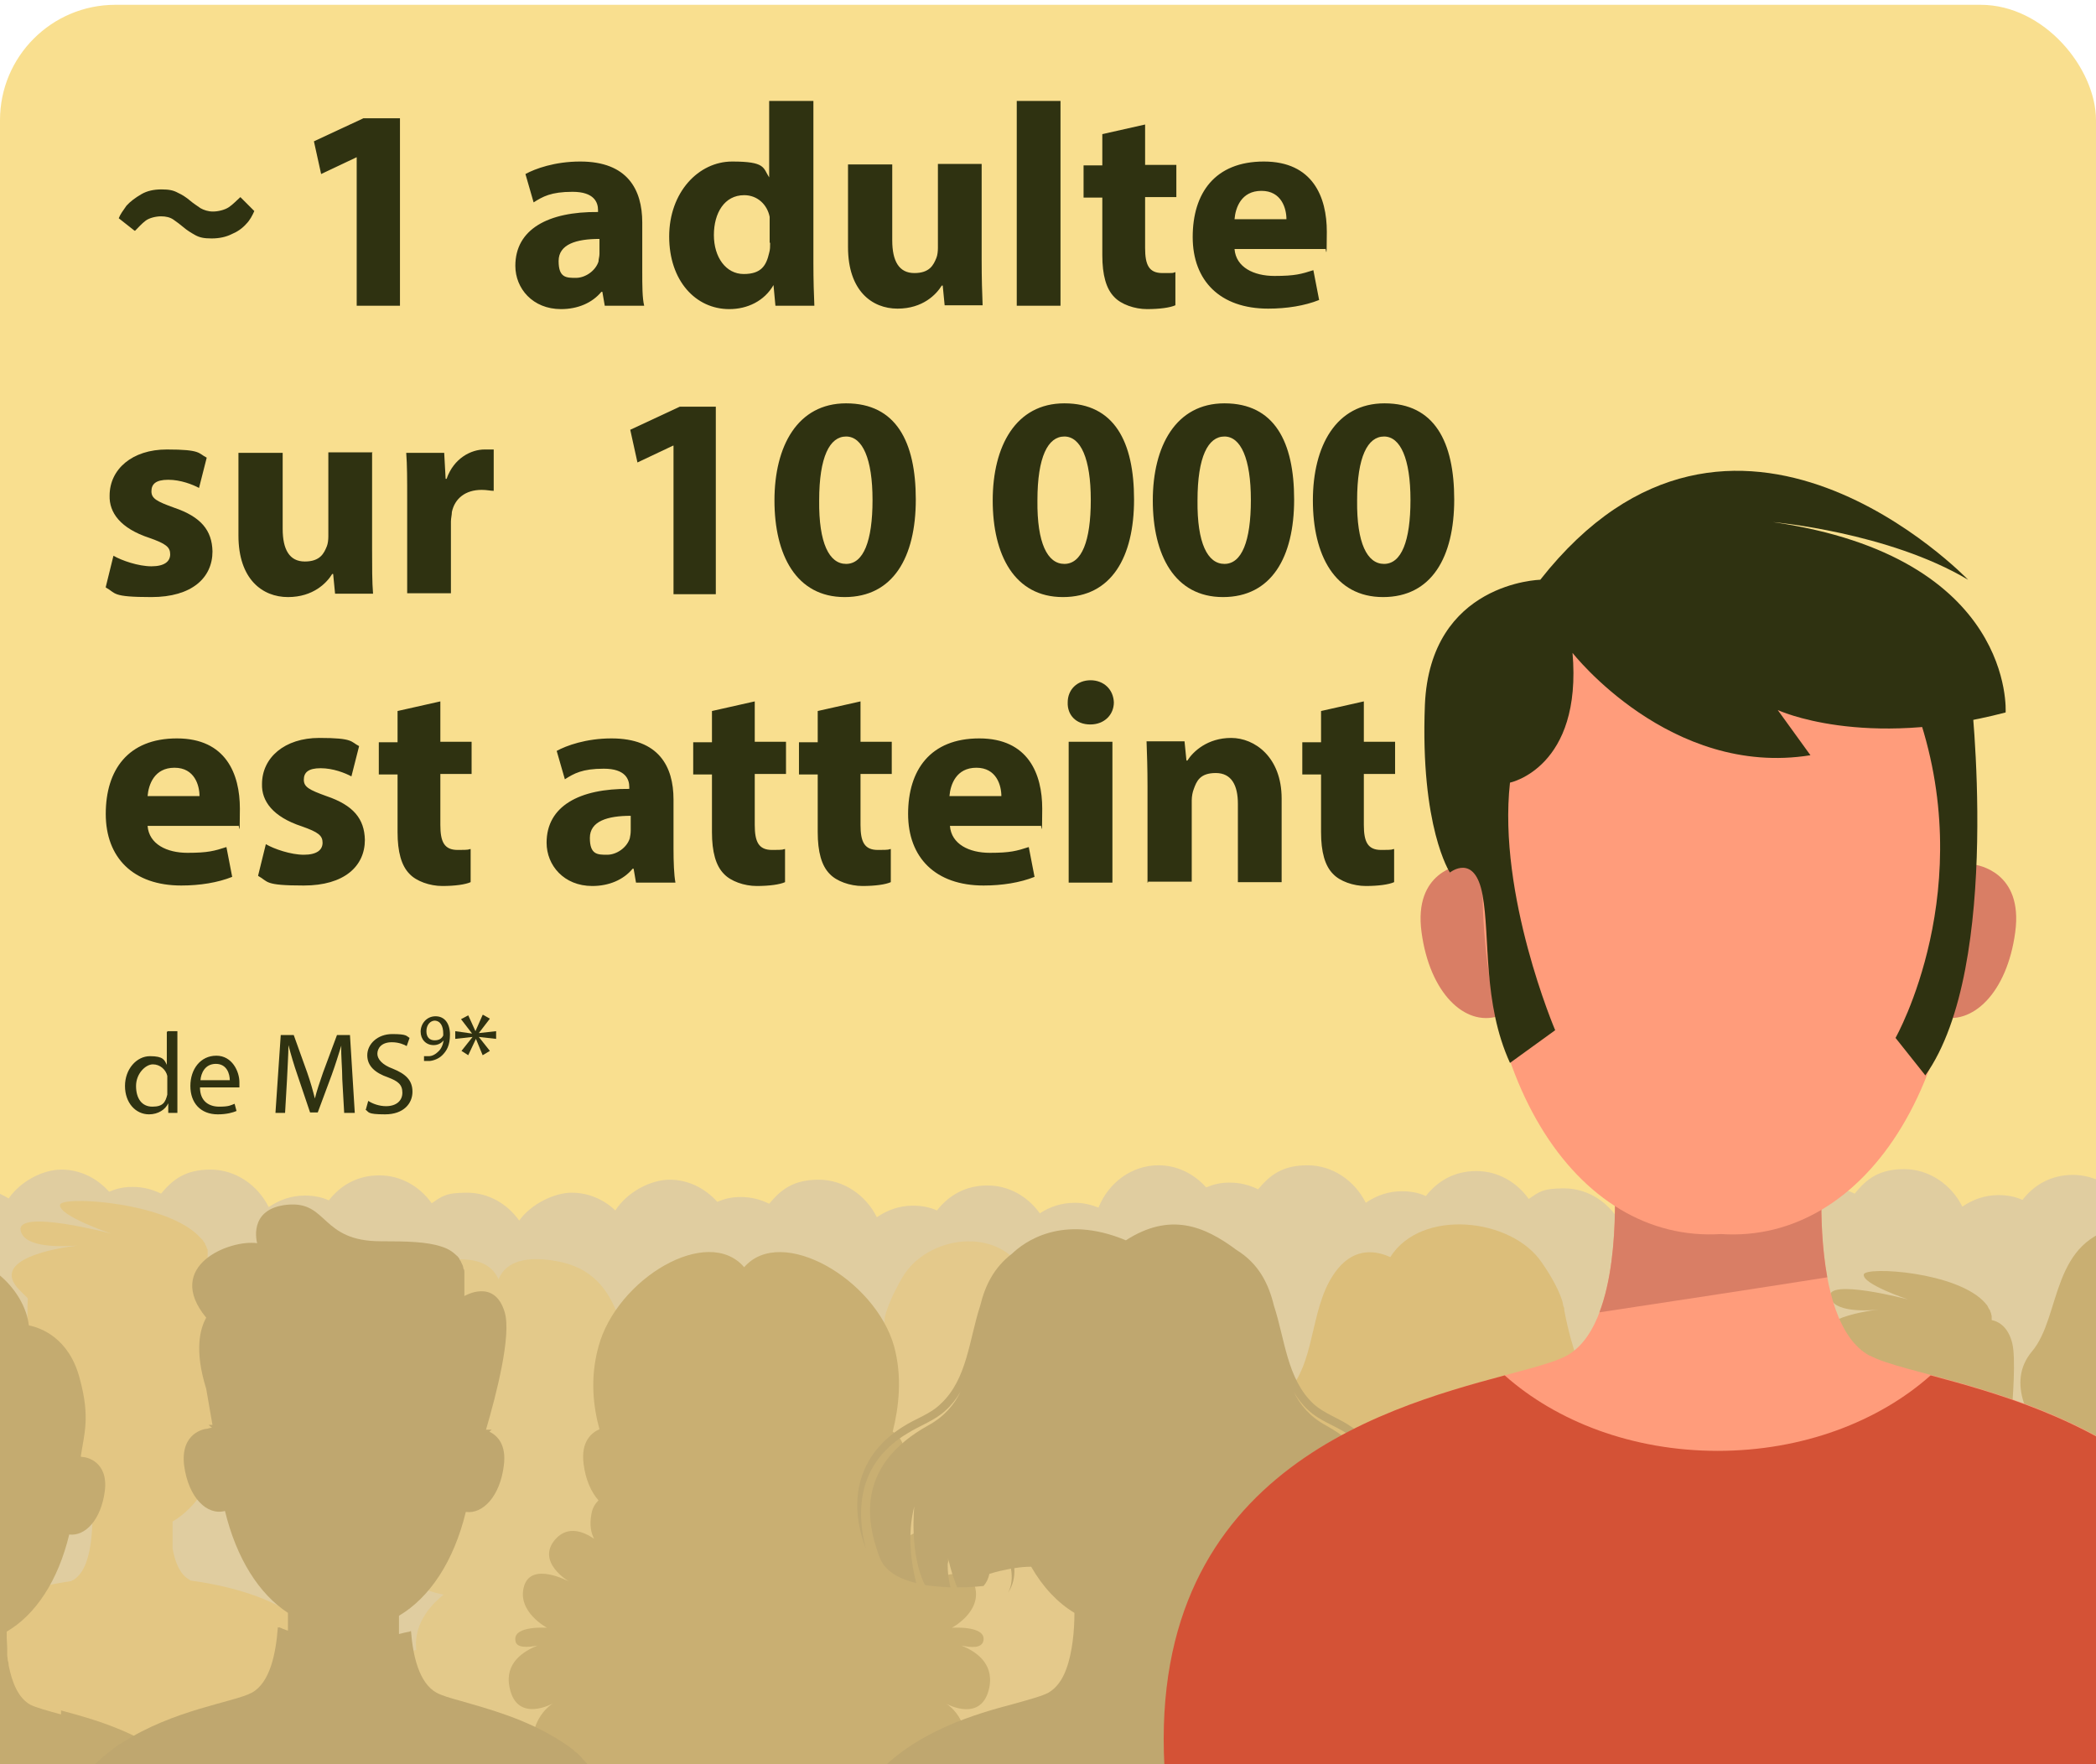 <?xml version="1.0" encoding="UTF-8"?>
<svg id="Layer_1" xmlns="http://www.w3.org/2000/svg" version="1.1" viewBox="0 0 436 367">
  <!-- Generator: Adobe Illustrator 29.0.1, SVG Export Plug-In . SVG Version: 2.1.0 Build 192)  -->
  <defs>
    <style>
      .st0 {
        fill: #2f3211;
      }

      .st1 {
        fill: #e0cda0;
      }

      .st2 {
        fill: #dcbe7a;
      }

      .st3 {
        fill: #bfa76f;
      }

      .st4 {
        fill: #f9df8f;
      }

      .st5 {
        fill: #e3c683;
      }

      .st6 {
        fill: #d97e65;
      }

      .st7 {
        fill: #ff9c7b;
      }

      .st8 {
        fill: #c9af72;
      }

      .st9 {
        fill: #c4ab70;
      }

      .st10 {
        fill: #e3c98a;
      }

      .st11 {
        fill: #d45236;
      }

      .st12 {
        fill: #e4c98b;
      }
    </style>
  </defs>
  <rect class="st4" y="1" width="436" height="366" rx="24" ry="24"/>
  <g>
    <path class="st1" d="M597.7,250.1c-4.5,0-8.4,2.3-10.9,5.8-2.5-3.5-6.4-5.8-10.9-5.8s-5.2.8-7.3,2.2c-2.5-3.5-6.4-5.8-10.9-5.8s-8,2-10.5,5.2c-1.5-.7-3.2-1-5-1-2.8,0-5.3.9-7.5,2.4-2.3-4.6-6.9-7.8-12.1-7.8s-7.8,2-10.3,5c-1.8-.9-3.8-1.4-5.9-1.4s-3.4.4-4.9,1c-2.5-2.8-6-4.6-9.9-4.6s-8.8,2.5-11.3,6.4c-2.4-2.3-5.6-3.7-9.1-3.7s-8.4,2.3-10.9,5.8c-2.5-3.5-6.4-5.8-10.9-5.8s-5.2.8-7.3,2.2c-2.5-3.5-6.4-5.8-10.9-5.8s-8,2-10.5,5.2c-1.5-.7-3.2-1-5-1-2.8,0-5.3.9-7.5,2.4-2.3-4.6-6.9-7.8-12.1-7.8s-7.8,2-10.3,5.1c-1.8-.9-3.8-1.4-5.9-1.4s-3.4.4-4.9,1c-2.5-2.8-6-4.6-9.9-4.6s-8.5,2.4-11,6c-2.1-1.3-4.5-2.1-7-2.1-4.5,0-8.4,2.3-10.9,5.8-2.5-3.5-6.4-5.8-10.9-5.8s-5.2.8-7.3,2.2c-2.5-3.5-6.4-5.8-10.9-5.8s-8,2-10.5,5.2c-1.5-.7-3.2-1-5-1-2.8,0-5.3.9-7.5,2.4-2.3-4.6-6.9-7.8-12.1-7.8s-7.8,2-10.3,5c-1.8-.9-3.8-1.4-5.9-1.4s-3.4.4-4.9,1c-2.5-2.8-6-4.6-9.9-4.6-5.6,0-10.4,3.6-12.5,8.8-1.5-.6-3.2-1-4.9-1-2.7,0-5.2.8-7.3,2.2-2.5-3.5-6.4-5.8-10.9-5.8s-8,2-10.5,5.2c-1.5-.7-3.2-1-5-1-2.8,0-5.3.9-7.5,2.4-2.3-4.6-6.9-7.8-12.1-7.8s-7.8,2-10.3,5c-1.8-.9-3.8-1.4-5.9-1.4s-3.4.4-4.9,1c-2.5-2.8-6-4.6-9.9-4.6s-8.8,2.5-11.3,6.4c-2.4-2.3-5.6-3.7-9.1-3.7s-8.4,2.3-10.9,5.8c-2.5-3.5-6.4-5.8-10.9-5.8s-5.2.8-7.3,2.2c-2.5-3.5-6.4-5.8-10.9-5.8s-8,2-10.5,5.2c-1.5-.7-3.2-1-5-1-2.8,0-5.3.9-7.5,2.4-2.3-4.6-6.9-7.8-12.1-7.8s-7.8,2-10.3,5c-1.8-.9-3.8-1.4-5.9-1.4s-3.4.4-4.9,1c-2.5-2.8-6-4.6-9.9-4.6s-8.5,2.4-11,6c-2.1-1.3-4.5-2.1-7-2.1-4.5,0-8.4,2.3-10.9,5.8-2.5-3.5-6.4-5.8-10.9-5.8s-5.2.8-7.3,2.2c-2.5-3.5-6.4-5.8-10.9-5.8s-8,2-10.5,5.2c-1.5-.7-3.2-1-5-1-2.8,0-5.3.9-7.5,2.4-2.3-4.6-6.9-7.8-12.1-7.8s-7.8,2-10.3,5c-1.8-.9-3.8-1.4-5.9-1.4s-3.4.4-4.9,1c-2.5-2.8-6-4.6-9.9-4.6-7.6,0-13.7,6.6-13.7,14.7v88.5h737.1v-80.7c0-8.1-6.1-14.7-13.7-14.7v-.2h-.7Z"/>
    <path class="st12" d="M172.1,343.8c1-1.6,2-3,3.2-4.1h0c.2-.2.3-.4.5-.5-7.4-13.4,1.8-19.3,3.2-26,1.5-7.7-6-9.1-.2-20.2,3-5.8,4.6-13.8,5.1-17.3,0-.3,0-.6.1-.9,0-.6.1-1,.1-1h0c.5-1.9,1.5-4.4,3.5-7.9,5.1-9,20.3-11,25.5-1.1,2.2-1.2,5.9-2.1,8.9,2.3,4.7,6.9,3.5,17.6,7.9,24.3,4.4,6.7,3.7,12.6-1.7,18.8-3.3,3.8,3.2,7.6,7.1,13.5h0c.3.5.6,1,.9,1.5h0c.1.3.3.5.4.7h0c.2.5.5,1,.7,1.6h0c0,.4.2.6.2.9h0c0,.4.1.6.2.9h0c0,.4.1.6.1.9v1.1h0v.9h0v1.2c0,.3,0,.6-.1.9h0c0,.4-.1.7-.2,1v.2c0,.3-.2.7-.3,1v.2c-.1.4-.3.7-.4,1.1-.3.7-.6,1.4-1,2h0c2.6,2.9,4.8,6.6,6,11.5v.3c.1.5.2,1,.3,1.5,0,.3,0,.5.1.8,0,.2,0,.5.1.7,0,.5.1.9.2,1.4v.6c0,.5,0,1.1.1,1.7v4.6c0,.7,0,1.4-.1,2.2h-74.6c-.8-9.6.9-16.3,3.9-21.3h.3Z"/>
    <path class="st4" d="M399.6,351.5c-1.2-1.6-2.5-3-3.9-4.3h0c-.2-.2-.4-.3-.6-.5,9.1-13.8-2.3-19.8-3.9-26.8-1.9-7.9,7.4-9.4.2-20.8-3.8-5.9-5.6-14.1-6.3-17.8,0-.3,0-.6-.2-.9-.1-.7-.2-1-.2-1h0c-.6-1.9-1.8-4.5-4.3-8.1-6.3-9.2-25.1-11.3-31.5-1.1-2.8-1.3-7.2-2.1-10.9,2.4-5.8,7.1-4.4,18.1-9.8,24.9-5.4,6.9-4.6,12.9,2.1,19.3,4.1,4-3.9,7.8-8.8,13.8h0c-.4.5-.8,1-1.1,1.5h0c-.2.3-.3.5-.5.8h0c-.3.5-.6,1.1-.8,1.6h0c-.1.4-.2.7-.3.9h0c0,.4-.2.7-.2.9h0c0,.3-.1.6-.2.9v1.1h0v1h0v1.3c0,.3.1.6.2,1h0c0,.4.2.7.3,1v.2c.1.3.2.7.4,1v.2c.1.4.3.7.5,1.1.4.7.8,1.4,1.2,2.1h.1c-3.2,3-5.9,6.8-7.4,11.8v.3c-.1.5-.3,1-.4,1.5,0,.3-.1.5-.2.8,0,.2-.1.5-.1.7,0,.5-.1,1-.2,1.5v.6c0,.6-.1,1.1-.1,1.7v4.7c0,.7.1,1.5.2,2.2h92c1-9.8-1.1-16.8-4.8-21.8h0l-.5.3Z"/>
    <path class="st2" d="M339.9,342.9c-1.2-1.6-2.5-3-3.9-4.3h0l-.6-.6c9.1-13.8-2.3-19.8-3.9-26.8-1.9-7.9,7.4-9.4.2-20.8-3.8-5.9-5.6-14.1-6.3-17.8,0-.3,0-.6-.2-.9-.1-.7-.2-1-.2-1h0c-.6-1.9-1.8-4.5-4.3-8.1-6.3-9.3-25.1-11.3-31.5-1.1-2.8-1.3-7.2-2.1-10.9,2.4-5.8,7.1-4.4,18.1-9.8,24.9-5.4,6.9-4.6,12.9,2.1,19.3,4.1,4-3.9,7.8-8.8,13.8h0c-.4.5-.8,1-1.1,1.5h0c-.2.3-.3.5-.5.8h0c-.3.5-.6,1.1-.8,1.6h0c-.1.4-.2.7-.3.9h0c0,.4-.2.7-.2.9h0c0,.3-.1.6-.2.9v1.1h0v1h0v1.3c0,.3.1.6.2,1h0c0,.4.2.7.3,1v.2c.1.3.2.7.4,1v.2c.1.4.3.7.5,1.1.4.7.8,1.4,1.2,2.1h.1c-3.2,3-5.9,6.8-7.4,11.8v.3c-.1.5-.3,1-.4,1.5,0,.3-.1.5-.2.8,0,.2-.1.5-.1.7,0,.5-.1,1-.2,1.5v.6c0,.6-.1,1.1-.1,1.7v4.7c0,.7.1,1.5-1.5,39h45l3.4-36.8h45.4c1-9.8-1.1-16.8-4.8-21.8h0l-.6.4Z"/>
    <path class="st8" d="M492.5,344.2c-5-3.7-12.9-6.6-22.6-8.2,0-3.1-1.6-6.9-5.4-11.5,8.8-1.8,15.5-9.3,14.5-15.3-.1-.9-.1-1.8,0-2.7.3-2.4,1.4-4.7,2.3-6.3,3.4-4.1,8.7-12.5,3.2-19.1-6.2-7.4-3.7-23.4-19-26-7.5-1.3-10.7.9-11.9,3.8-1.3-2.9-4.4-5-11.9-3.8-15.3,2.5-12.8,18.6-19,26-5.6,6.6-.2,15,3.2,19.1h0c0,.1,0,.2.1.3,0,.1.2.3.3.4,0,0,0,.2.1.2,0,.2.2.3.3.5,0,0,0,.2.1.3,0,.2.2.4.2.5,0,0,0,.2.1.3,0,.2.1.4.2.6,0,0,0,.2.1.3,0,.2.1.4.2.6v.3c0,.2.1.4.2.6v.3c0,.2,0,.4.1.7v2c0,.3,0,.6-.1,1-1,6.2,6,13.8,14.9,15.4-1.9,1.5-6.4,5.6-5.7,11.5-7.6,1.3-14.2,3.4-19,6-10.2,5.2-20.1,14.8-18.1,34.2h106.9c1.8-17.1-5.6-26.6-14.4-32.1h0Z"/>
    <path class="st10" d="M142.6,351.4c-5-3.7-12.9-6.6-22.6-8.2,0-3.1-1.6-6.9-5.4-11.5,8.8-1.8,15.5-9.3,14.5-15.3-.1-.9-.1-1.8,0-2.7.3-2.4,1.4-4.7,2.3-6.3,3.4-4.1,8.7-12.5,3.2-19.1-6.2-7.4-3.7-23.4-19-26-7.5-1.3-10.7.9-11.9,3.8-1.3-2.9-4.4-5-11.9-3.8-15.3,2.5-12.8,18.6-19,26-5.6,6.6-.2,15,3.2,19.1h0c0,.1,0,.2,0,.3,0,.1.2.3.3.4,0,0,0,.2,0,.2,0,.2.2.3.3.5,0,0,0,.2,0,.3,0,.2.2.4.2.5,0,0,0,.2,0,.3,0,.2,0,.4.2.6,0,0,0,.2,0,.3,0,.2,0,.4.2.6v.3c0,.2,0,.4.2.6v.3c0,.2,0,.4,0,.7v2c0,.3,0,.6,0,1-1,6.2,6,13.8,14.9,15.4-1.9,1.5-6.4,5.6-5.7,11.5-7.6,1.3-14.2,3.4-19,6-10.2,5.2-20.1,14.8-18.1,34.2h106.9c1.8-17.1-5.6-26.6-14.4-32.1h.1Z"/>
    <path class="st5" d="M72.8,359.6v-2h0c0-.7,0-1.4-.2-2h0c0-.7-.2-1.3-.3-1.8h0c0-.7-.2-1.2-.3-1.8h0c0-.6-.3-1.1-.4-1.6h0c0-.6-.3-1.1-.5-1.5v-.2h0c-.2-.5-.4-.9-.5-1.3v-.2h0c-.2-.4-.4-.8-.6-1.2,0,0,0-.1,0-.2h0c-.2-.4-.4-.7-.6-1.1,0,0,0-.1,0-.2h0c-.2-.3-.4-.7-.7-1,0,0,0-.1,0-.2h0c-.2-.3-.4-.6-.7-.9,0,0,0-.2-.2-.3h0c-.8-1-1.6-1.9-2.5-2.7h0c-.8-.8-1.7-1.4-2.5-2.1-4.5-4-12.8-7.1-23-8.5-.2,0-.3-.1-.4-.2-2-1.1-3-3.7-3.5-6.5,0-.3,0-.6,0-.9h0c0-.3,0-.6,0-.8h0v-.9h0c0-.7,0-1.3,0-1.9v-.8h0v-.3c4.8-2.8,8.5-8.4,10.3-16,2.6.4,5.3-2.4,5.9-7.1.7-5-3.2-5.6-3.5-5.7,0,0-.5-.1-1-.2.7-7.2,1.3-16.5.5-20-1.1-4.4-3.7-5.5-4.9-5.7v-.9c0-.2,0-.4,0-.6h0c0-.3,0-.5-.2-.7h0c0-.3-.2-.5-.3-.7h0c0-.3-.3-.5-.4-.7h0c0-.2-.3-.4-.5-.6-6.6-7.6-29-8.9-29.3-7-.4,2.3,10.6,6,10.6,6,0,0-19.8-5.2-18.8-.6.8,3.7,8.8,3.3,11.8,3.1-4.2.5-18.5,2.8-12,9.3s1.1,1,1.7,1.4c-.3,4.4.2,11.9.8,17.9-.4,0-4.2.6-3.5,5.7.7,5,3.6,7.8,6.3,7,1.7,7.4,5.3,12.8,9.8,15.8,0,2.7-.3,6.2-1.3,8.9-.6,1.6-1.5,2.9-2.7,3.6-.1,0-.3.1-.4.2-10.2,1.5-18.5,4.6-23,8.5-.2.1-.4.3-.6.5-.1,0-.2.2-.4.3-.4.3-.7.6-1.1.9-.4.3-.7.7-1,1,0,0-.2.2-.3.3-.3.3-.5.5-.7.8-.1.1-.2.3-.3.4-.2.2-.4.5-.6.7s-.2.3-.4.5-.4.5-.5.7-.2.3-.4.5c-.2.3-.3.5-.5.7-.1.2-.2.4-.3.6,0,.3-.3.5-.4.8-.1.2-.2.4-.3.6-.1.3-.3.5-.4.8-.1.2-.2.4-.3.7-.1.3-.2.6-.3.8,0,.2-.2.5-.3.7-.1.3-.2.6-.3.9,0,.2-.1.5-.2.7,0,.3-.2.6-.3,1,0,.3-.1.5-.2.8,0,.3-.1.7-.2,1,0,.3-.1.5-.1.8s-.1.7-.1,1.1,0,.6-.1.8v6.2c0,.7.1,1.5.2,2.3h93.6c0-1,.2-2,.2-3v-2.2h-.2c0-.1-1.5-.5-1.5-.5Z"/>
    <path class="st8" d="M440.4,358.7v-1.7h0c0-.6,0-1.1-.1-1.7h0c0-.6-.1-1.1-.2-1.6h0c0-.6-.2-1.1-.3-1.5h0c-.1-.6-.2-1-.4-1.4h0c-.1-.5-.3-.9-.4-1.3h0c-.1-.5-.3-.9-.5-1.2h0c-.2-.5-.3-.8-.5-1.2v-.2h0c-.2-.4-.4-.7-.5-1,0,0,0-.1-.1-.2h0c-.2-.3-.4-.6-.6-.8,0,0,0-.1-.1-.2h0c-.2-.3-.4-.5-.6-.8l-.2-.2h0c-.7-.8-1.4-1.6-2.2-2.3-.7-.7-1.4-1.3-2.2-1.8-3.9-3.4-11.1-6.1-19.8-7.4-.1,0-.3-.1-.4-.1-1.7-.9-2.6-3.2-3.1-5.6,0-.3,0-.5-.1-.8h0v-.7h0v-.8h0v-2.3h0v-.2c4.1-2.4,7.3-7.2,8.9-13.8,2.2.3,4.5-2,5.1-6.2.6-4.3-2.7-4.8-3-4.9,0,0-.4-.1-.9-.1.6-6.2,1.1-14.2.4-17.2-.9-3.8-3.2-4.7-4.3-4.9v-.6h0c0-.3,0-.4-.1-.6h0c0-.2-.1-.4-.2-.6h0c0-.3-.2-.4-.3-.6h0c-.1-.2-.2-.4-.3-.6h0c-.1-.2-.3-.3-.4-.5-5.7-6.6-25-7.7-25.3-6-.4,2,9.2,5.2,9.2,5.2,0,0-17.1-4.5-16.2-.5.7,3.2,7.6,2.9,10.2,2.6-3.6.4-15.9,2.4-10.4,8,.4.4,1,.8,1.5,1.2-.3,3.8.2,10.3.7,15.4-.3,0-3.6.5-3,4.9.6,4.3,3.1,6.7,5.4,6.1,1.5,6.3,4.5,11.1,8.4,13.6,0,2.4-.2,5.3-1.1,7.7-.5,1.4-1.3,2.5-2.4,3.1,0,0-.2.1-.4.1-8.8,1.3-15.9,3.9-19.8,7.4-.2.1-.4.3-.6.4-.1,0-.2.1-.3.2-.3.3-.6.5-.9.8s-.6.6-.9.8-.1.2-.2.2c-.2.2-.4.4-.6.7s-.2.2-.3.3c-.2.2-.4.4-.5.6-.1.1-.2.3-.3.4-.1.2-.3.4-.5.6s-.2.3-.3.4c-.1.2-.3.4-.4.6s-.2.3-.3.5c-.1.2-.3.4-.4.7,0,.2-.2.4-.3.5-.1.2-.2.5-.3.7,0,.2-.2.4-.3.6-.1.2-.2.5-.3.7,0,.2-.1.4-.2.6,0,.3-.2.5-.3.8,0,.2-.1.4-.2.6,0,.3-.1.5-.2.8,0,.2-.1.4-.2.7,0,.3-.1.6-.2.9,0,.2,0,.5-.1.7,0,.3,0,.6-.1.9v6.1c0,.7,0,1.3.2,2h80.6c0-.9.1-1.8.2-2.6v-1.9h-.3c0-.1-.9-.5-.9-.5Z"/>
    <path class="st8" d="M218.3,394.1v-.3c0-.7,0-1.4-.1-2.1v-.6c0-.5,0-1-.1-1.5v-.6c0-.5-.1-1.1-.2-1.6v-.4c-.1-.6-.2-1.3-.4-1.9,0-.1,0-.3-.1-.5-.1-.5-.2-.9-.3-1.4,0-.2-.1-.4-.1-.6-.1-.4-.3-.9-.4-1.3,0-.1,0-.3-.1-.4-.2-.6-.4-1.1-.6-1.6,0-.1,0-.2-.1-.3-.2-.4-.4-.8-.6-1.3,0-.2-.1-.3-.2-.5-.2-.4-.4-.7-.6-1.1,0-.1-.1-.3-.2-.4-.3-.5-.5-1-.8-1.4,0,0,0-.1-.1-.2-.3-.4-.5-.8-.7-1.2,0-.1-.2-.3-.3-.4-.2-.3-.4-.6-.7-.9,0-.1-.2-.3-.3-.4-.3-.4-.6-.8-1-1.2-2.7-3.2-5.9-5.8-9.2-7.9-.6-5.6-4.2-7.7-4.4-7.8.4.3,7.6,4.1,9.1-3.3,1-5.2-3.1-7.6-5.8-8.7,1.9.4,4.4.7,4.6-1.2.3-3-6.6-2.5-6.6-2.5,0,0,6.3-3.3,4.8-8.6-1.5-5.3-9.4-1-9.4-1,0,0,7.1-4.1,2.8-8.9-2.6-2.9-5.8-1.6-8,0,.6-1.1,1-2.7.6-5-.4-2.2-1.6-3.4-3-4,1.1-1.6,2-3.8,2.3-6.6.5-3.9-.9-5.8-2.4-6.7,1.3-5.2,2-11.4.3-17.7-3.9-14-23.5-25.4-31.2-16.5-7.6-8.9-26.5,2.4-30.3,16.5-1.8,6.5-1.1,12.5.2,17.2-1.6.7-3.9,2.5-3.3,7.2.4,3.3,1.6,5.9,3.1,7.6-.7.7-1.3,1.6-1.5,3-.4,2.3,0,3.9.6,5-2.2-1.5-5.4-2.8-8,0-4.3,4.8,2.8,8.9,2.8,8.9,0,0-7.9-4.3-9.4,1s4.8,8.6,4.8,8.6c0,0-6.9-.5-6.6,2.5,0,1.8,2.6,1.6,4.6,1.2-2.7,1.1-6.9,3.5-5.8,8.7,1.5,7.6,9.1,3.3,9.1,3.3,0,0-3,1.6-4.1,6-11.9,6.3-22.8,17.9-20.3,41.1h127.7c0-.8.1-1.6.2-2.4v-5h-.3Z"/>
    <path class="st9" d="M12.6,356.6h0c-2.9-.8-5.1-1.4-6.3-2-2.5-1.4-3.8-4.6-4.5-8.2,0-.4-.1-.8-.2-1.1h0c0-.4-.1-.7-.1-1.1v-1.2h0c0-.9-.1-1.6-.1-2.3v-1h0v-.3c6-3.5,10.7-10.6,13-20.2,3.3.4,6.6-3,7.4-9,.8-6.3-4-7.1-4.4-7.1,0,0-.3,0-.6-.1.7-4.8,2-8.1-.2-16.2-2.2-8.5-8.1-10.6-10.6-11.1-.7-6.3-7.1-14.2-17.3-14.9-1.5-.2-3.1-.3-4.8,0-1.1.2-2.3.6-3.3,1.2-1.1.6-2,1.5-2.8,2.4-1.6,1.9-2.8,4-4.3,5.9-1.4,1.9-3.2,3.6-5.4,4.6-.6.3-1.1.5-1.7.7s-1.2.4-1.8.7c-.4.2-.8.4-1.1.6h0c-.2.1-.4.3-.6.4,0,0-.2.1-.3.2s-.3.2-.4.3c-.3.2-.5.4-.7.6l-.3.3h0v.2h0v.2c0,0-.4.4-.4.4l-.3.4c-.2.3-.4.6-.5.9s-.3.6-.4.9c-.4,1.2-.7,2.4-.9,3.6s-.3,2.4-.3,3.6v1.8c0,.6.2,1.1.2,1.6,0,2.1,0,4.1-.8,5.7s-2.1,2.8-3.2,3.8c-1.1,1.1-2,2.1-2.5,3.1-.3.5-.5.9-.7,1.3s-.3.7-.4,1c-.2.6-.3.9-.3.9,0,0,0-.3.4-.8.2-.6.6-1.3,1.2-2.2.6-.9,1.5-1.9,2.7-2.9,1.1-1,2.6-2.1,3.6-3.9.3-.4.4-.9.6-1.4,0-.5.3-1,.4-1.5,0-.5,0-1.1.2-1.6v-1.7c0-.6,0-1.1,0-1.7v-.4h0v-1.1c0-1.1.2-2.2.4-3.4.2-1.1.5-2.3.9-3.3,0-.3.2-.5.4-.8,0-.3.3-.5.4-.7l.2-.3.3-.4v-.2h.2l.3-.4c.3-.2.6-.5.9-.7h0c.3-.2.7-.4,1-.6,0,0,.2-.1.3-.2-.4.2-.7.5-1,.7-.2.1-.3.3-.5.4,0,0,0,.1-.2.1-.2.2-.4.4-.6.6-2.8,3.1-2.5,10.7-2.5,10.9,2.1,12-5.2,9.7-7.6,18.4-2.4,8.7,9.3,14.3,6.6,17.3-5.2,5.8-7.9-1.8-7.9-1.8-1,4.5,3.7,11,9.4,10.2,4.3-.6,8.8-3.3,9.6-8.7.5,1.2,1,2.3,1.6,3.3h0c0,.6-.1,1.1-.3,1.5-.1.5-.3.9-.5,1.4-.4.9-1,1.7-1.7,2.4-.7.7-1.5,1.3-2.4,1.9-.9.5-1.8,1-2.8,1.3,1-.2,2-.5,3-.9s1.9-1,2.7-1.7c.8-.7,1.5-1.5,2.1-2.4.3-.5.6-1,.7-1.5,0-.1,0-.3.1-.4,2.1,3.3,4.6,5.9,7.4,7.7,0,3.4-.3,7.8-1.6,11.2-.8,2-1.9,3.7-3.5,4.5-1.3.7-3.6,1.3-6.7,2.1-7.4,2-18.7,5.2-26.6,13.5h0c-.8.8-1.5,1.8-2.3,2.7,0,0,0,.1,0,.1h0c-.7,1-1.3,2-1.9,3,0,0,0,.1,0,.2h0c-.9,1.7-1.7,3.5-2.4,5.6h0c-.2.8-.4,1.5-.6,2.3h0v.3c-.3,1.4-.6,2.8-.8,4.3h0v.4c-.2,1.5-.3,3.1-.3,4.8v.2h0v.2c0,1.4,0,2.8.2,4.3,0,.5,0,1,0,1.5H48.2c0-.9,0-1.7.2-2.6h0v-.2h0c1.7-30.9-23-37.8-35.7-41.2h0v.8Z"/>
    <path class="st3" d="M259,354.3h0c-3.1-.8-5.5-1.5-6.8-2.2-2.7-1.4-4.1-5-4.8-8.8,0-.4-.1-.8-.2-1.2h0c0-.4-.1-.8-.1-1.1v-.2c0-.3,0-.7-.1-1v-.2c0-.8-.1-1.6-.1-2.4v-1.1h0v-.6c3.3-2.1,6.2-5.1,8.5-9,.8.1,1.7.3,2.5.5,0,1.6.4,3.1,1.3,4.3-.7-1.3-.8-2.7-.7-4.2,1.6.4,3.2,1,4.7,1.8.2,0,.3.1.5.2.1.3.3.5.5.8,0,0,4.5.5,9.4.1.9-2.4,1.9-5.7,2.4-10.2,0,0,.8,4.9-.7,10.1,1.3-.2,2.5-.4,3.8-.8.5-1.4.9-2.8,1.1-4.2,0,0,.1,1.7-.1,3.9,2.7-.9,4.9-2.4,5.8-4.8,3.1-8.1,4.5-19.4-10.1-27.5-3.3-1.8-5.3-4.2-6.7-7,.8,1.4,1.8,2.7,3,3.8,2.3,2.2,5.5,3.2,8.1,4.9,9,5.4,11.1,14.1,8.6,23.9,3.8-10,1.5-19.5-7.7-25.3-2.5-1.8-5.6-2.7-7.9-4.8-5.5-5.2-5.9-13.4-8.2-20.4-1.1-4.5-3.1-8.7-7.8-11.6-6.7-5-13.8-7.9-23-2-13.4-5.6-21.3.5-23.7,2.8-3.8,2.9-5.6,6.7-6.6,10.8-2.3,7-2.7,15.3-8.2,20.4-2.2,2.2-5.3,3.1-7.9,4.8-9.3,5.8-11.5,15.3-7.7,25.3-2.5-9.8-.4-18.5,8.6-23.9,2.7-1.7,5.8-2.7,8.1-4.9,1.2-1.1,2.2-2.4,3-3.8-1.3,2.7-3.4,5.2-6.7,7-14.6,8.1-13.2,19.4-10.1,27.5,1.1,2.9,4.2,4.5,7.6,5.3-1.1-4.2-1.9-10.2-.4-16,0,0-1.1,9.8,2.2,16.4,1.8.3,3.6.4,5.3.5-.4-1.7-.7-3.8-.5-6.2,0,0,.6,3,1.9,6.2,3.1,0,5.5-.3,5.5-.3.6-.7,1-1.5,1.2-2.5,1.5-.5,3-.8,4.5-1.1.3,1.8.2,3.5-.6,5,1-1.5,1.4-3.2,1.3-5.1,1.2-.2,2.4-.3,3.5-.3,2.4,4.2,5.5,7.5,9,9.6,0,3.6-.4,8.2-1.7,11.7-.8,2.2-2,3.9-3.7,4.9-1.3.7-3.9,1.4-7.1,2.3-8,2.1-20.1,5.6-28.5,14.5h0c-.8,1-1.7,2-2.4,3,0,0,0,.1-.1.2h0c-.7,1.1-1.4,2.2-2.1,3.3,0,0-.1.2-.1.3h0c-1,1.8-1.9,3.8-2.6,6h0c-.3.8-.5,1.6-.7,2.5v.4c-.4,1.5-.6,3-.8,4.6h0v.5c-.2,1.6-.3,3.4-.3,5.2v.3h0v.2c0,1.5,0,3,.2,4.6,0,.5,0,1,.1,1.6h123.8c.1-1,.2-1.9.2-2.8h0v-.3h0c1.8-33.1-24.7-40.5-38.3-44.2h-.4Z"/>
    <path class="st3" d="M132.3,394.5v-6c0-.3,0-.6-.1-.8,0-.3,0-.5-.1-.8,0-.3,0-.6-.1-.8,0-.3,0-.5-.1-.7,0-.3-.1-.6-.2-.8,0-.2-.1-.5-.1-.7,0-.3-.1-.5-.2-.8,0-.2-.1-.4-.2-.6,0-.3-.1-.5-.2-.8,0-.2-.1-.4-.2-.6,0-.3-.2-.5-.3-.8,0-.2-.1-.4-.2-.6,0-.3-.2-.5-.3-.8,0-.2-.1-.4-.2-.5-.1-.3-.2-.5-.3-.8,0-.2-.1-.3-.2-.5-.1-.3-.2-.5-.4-.8,0-.1-.1-.3-.2-.4-.1-.3-.3-.5-.4-.8,0-.1-.1-.3-.2-.4-.1-.3-.3-.5-.4-.7,0-.1,0-.3-.2-.4,0-.3-.3-.5-.5-.7,0-.1,0-.2-.2-.3-.2-.3-.3-.5-.5-.7,0-.1,0-.2-.2-.3-.2-.3-.4-.5-.5-.7,0,0,0-.2-.2-.3-.2-.2-.4-.5-.6-.7,0,0,0-.2-.2-.3-.2-.2-.4-.5-.6-.7l-.2-.2c-.2-.2-.4-.5-.6-.7l-.2-.2c-.2-.2-.4-.5-.7-.7h0c-.2-.3-.5-.6-.7-.8h0c-.3-.3-.5-.5-.7-.8h0c-.3-.3-.5-.5-.8-.8h0c-.3-.2-.6-.4-.8-.7h0c-.3-.2-.6-.4-.8-.6h0c-.3-.2-.6-.4-.9-.6h0c-.3-.2-.6-.4-.9-.6-7.3-4.7-15.4-6.8-20.9-8.4h0c-2.2-.6-3.9-1.1-5-1.7-3.6-2-4.9-7.6-5.3-12.8,0,0-.2,0-.3.1h0c-.6.1-1.4.3-2.2.5h0c0-.9,0-1.7,0-2.4v-1.1h0v-.3c6.4-3.8,11.4-11.3,13.9-21.6,3.5.5,7.1-3.2,7.9-9.6.6-4.5-1.4-6.3-3-7.1l.5-.4h-1.2c2.2-7.5,5.3-19.6,3.9-24.4-2.1-7.2-8.4-3.4-8.4-3.4,0-.4,0-.7,0-1v-4c0-.2,0-.5-.2-.7h0c0-.5-.3-1-.5-1.4h0c0-.2-.2-.3-.3-.5h0c0-.2-.2-.4-.3-.5h0c0-.1-.3-.3-.4-.4h0c-.8-.8-1.8-1.4-3.1-1.8-3-1-7.2-1.1-12.6-1.1-12.6,0-10.9-8.4-19.4-7.6-8.4.8-6.3,8-6.3,8-5.7-.8-19.5,4.7-10.6,15.5-1.3,2.3-2.5,6.8,0,14.8l1.3,7.5h-.8l.7.6c-.5,0-.9.2-1,.2-.5,0-5.6.8-4.8,7.6.9,6.8,4.8,10.5,8.5,9.5,2.4,9.9,7.1,17.3,13.1,21.2,0,1.1,0,2.4,0,3.7-.7-.2-1.3-.5-1.8-.7h0c0,.1-.2,0-.3,0-.4,5.4-1.6,11.5-5.4,13.6-3.7,2-16.4,3.5-27.1,10.5-.1,0-.2.2-.4.2-.2.1-.4.3-.6.4-.1,0-.3.2-.4.3-.2.1-.4.3-.5.4s-.3.2-.4.3c-.2.1-.3.3-.5.4-.1.1-.3.2-.4.3-.2.1-.3.3-.5.4-.1.1-.3.2-.4.4-.2.1-.3.3-.5.4-.1.1-.3.3-.4.4s-.3.3-.5.4c-.1.1-.3.3-.4.4s-.3.3-.4.4-.3.3-.4.4-.3.3-.4.5c-.1.1-.3.3-.4.4s-.3.3-.4.5c-.1.1-.3.3-.4.4-.1.2-.3.3-.4.5-.1.1-.2.3-.4.5-.1.2-.3.3-.4.5-.1.2-.2.3-.4.5-.1.2-.3.4-.4.6-.1.2-.2.3-.3.5s-.3.4-.4.6c-.1.2-.2.3-.3.5s-.2.4-.3.6-.2.4-.3.6-.2.4-.3.6-.2.4-.3.6-.2.4-.3.6c0,.2-.2.4-.3.6s-.2.4-.3.7c0,.2-.2.4-.3.6,0,.2-.2.4-.3.7,0,.2-.1.4-.2.6,0,.2-.2.5-.3.7,0,.2-.1.4-.2.7,0,.2-.1.5-.2.7,0,.2-.1.4-.2.7,0,.3-.1.5-.2.8,0,.2-.1.5-.2.7,0,.3-.1.5-.2.8,0,.2-.1.5-.1.7,0,.3-.1.6-.1.8s0,.5-.1.7c0,.3,0,.6-.1.8,0,.3,0,.5-.1.7,0,.3,0,.6-.1.9v10c0,.7.1,1.3.2,2h124.6c0-.7.1-1.5.2-2.2v-4.5h0l-1.2-.8Z"/>
    <path class="st7" d="M388.9,282c-13.2-7.2-9.6-42.2-9.6-42.2l-19.8,1.3v-1.3l-2.1.6-2.1-.6v1.3l-19.8-1.3s3.6,34.9-9.6,42.2c-13.2,7.2-91.5,10.8-83.1,91.5h229.3c8.4-80.7-69.8-84.3-83.1-91.5h0Z"/>
    <path class="st6" d="M332.6,273c15.8-2.4,31.7-4.8,47.5-7.3-2.2-12.1-.8-25.8-.8-25.8l-19.8,1.3v-1.3l-2.1.6-2.1-.6v1.3l-19.8-1.3s2.1,20.3-2.8,33.1h-.1Z"/>
    <path class="st11" d="M401.6,286.1c-10.8,9.6-26.6,15.7-44.3,15.7s-33.5-6.1-44.3-15.7c-26.1,7-77.2,21.4-70.3,87.4h229.3c6.9-66-44.3-80.4-70.4-87.4h0Z"/>
    <path class="st6" d="M318.5,188.8c-3.9-12.1-13.1-9.3-14-9-.9.1-10.5,1.5-8.8,14.1,1.7,12.7,9,19.6,15.9,17.5,7.1-1.1,10.8-10.5,6.9-22.7h0Z"/>
    <path class="st6" d="M396.4,188.8c3.9-12.1,13.1-9.3,14-9,.9.1,10.5,1.5,8.8,14.1-1.7,12.7-9,19.6-15.9,17.5-7.1-1.1-10.8-10.5-6.9-22.7h0Z"/>
    <path class="st7" d="M309,170.4c4.8-53.1,45.2-50.1,49-49.7,3.8-.4,44.1-3.4,49,49.7,4.9,53.4-18.9,88.3-49,86.3-30.1,1.9-53.8-32.9-49-86.3h0Z"/>
    <path class="st0" d="M327.1,135.8s20.3,26,49.5,21.3l-6.8-9.4s17.7,8.3,47.4.5c0,0,2.1-32.3-48.4-39.6,0,0,24,2.1,40.6,12,0,0-48.9-51-89,0,0,0-22.9.5-24,26-1,25.5,5.2,34.9,5.2,34.9,0,0,5.2-4.2,6.8,4.7,1.6,8.8,0,22.4,5.7,34.9l9.4-6.8s-12-28.1-9.4-51.5c0,0,15.1-3.1,13-27.1h0Z"/>
    <path class="st0" d="M409.9,143.6s6.8,57.3-9.4,80.1l-6.2-7.8s17.7-31.2,4.2-68.7l11.5-3.6h-.1Z"/>
  </g>
  <path class="st0" d="M74.2,63.6v-30.9h0l-7.4,3.5-1.5-6.8,10.3-4.8h7.6v39h-8.9ZM134,63.6h-8.2l-.5-2.9h-.2c-1.9,2.3-4.9,3.6-8.4,3.6-5.9,0-9.5-4.3-9.5-9,0-7.6,6.8-11.3,17.2-11.2v-.4c0-1.6-.8-3.8-5.3-3.8s-6.2,1-8.1,2.2l-1.7-5.9c2-1.1,6.1-2.6,11.4-2.6,9.8,0,12.9,5.8,12.9,12.7v10.2c0,2.8,0,5.5.4,7.1h0ZM124.7,52.9v-3.2c-4.8,0-8.5,1.1-8.5,4.6s1.6,3.5,3.6,3.5,4.1-1.5,4.7-3.4c0-.5.2-1,.2-1.6h0ZM160.1,21h9.1v33.8c0,3.3.1,6.8.2,8.8h-8.1l-.4-4.3h0c-1.9,3.3-5.4,5-9.2,5-7,0-12.5-5.9-12.5-15.1s6.1-15.6,13.1-15.6,6.4,1.3,7.7,3.3h0v-15.9h.1ZM160.1,50.5v-3.8c0-.5,0-1.1,0-1.6-.5-2.5-2.5-4.5-5.3-4.5-4.1,0-6.3,3.7-6.3,8.3s2.5,8.1,6.2,8.1,4.7-1.8,5.3-4.4c.2-.7.2-1.3.2-2.1ZM204.2,34.2v19.9c0,3.8.1,7,.2,9.4h-7.9l-.4-4.1h-.2c-1.1,1.8-3.9,4.8-9.2,4.8s-10.3-3.7-10.3-12.8v-17.2h9.2v15.8c0,4.3,1.4,6.8,4.6,6.8s4-1.7,4.6-3.2c.2-.5.3-1.3.3-2v-17.5h9.2-.1ZM211.5,63.6V21h9.1v42.6h-9.1ZM229.3,27.9l8.9-2v8.4h6.5v6.7h-6.5v10.6c0,3.5.8,5.2,3.6,5.2s2,0,2.7-.2v6.9c-1.1.5-3.3.8-5.9.8s-5.4-1-6.8-2.5c-1.7-1.7-2.5-4.6-2.5-8.7v-12h-3.9v-6.7h3.9v-6.4h0ZM275.7,51.8h-18.9c.3,3.8,4,5.6,8.3,5.6s5.6-.4,8.1-1.2l1.2,6.2c-3,1.2-6.7,1.8-10.6,1.8-10,0-15.7-5.8-15.7-14.9s4.6-15.7,14.8-15.7,13.1,7.4,13.1,14.6-.2,2.9-.3,3.6h0ZM256.8,45.6h10.8c0-2.2-1-5.9-5.2-5.9s-5.4,3.5-5.6,5.9Z"/>
  <path class="st0" d="M22,122.1l1.6-6.5c1.7,1,5.2,2.2,7.9,2.2s3.9-1,3.9-2.5-.9-2.2-4.3-3.4c-6.1-2-8.4-5.3-8.3-8.8,0-5.5,4.7-9.6,11.9-9.6s6.5.8,8.3,1.7l-1.6,6.3c-1.3-.7-3.8-1.7-6.4-1.7s-3.5.9-3.5,2.4,1.1,2.1,4.7,3.4c5.6,1.9,7.9,4.7,8,9.1,0,5.5-4.3,9.5-12.7,9.5s-7.3-.8-9.5-2h0Z"/>
  <path class="st0" d="M77.4,94.2v19.9c0,3.8,0,7,.2,9.4h-7.9l-.4-4.1h-.2c-1.1,1.8-3.9,4.8-9.2,4.8s-10.3-3.7-10.3-12.8v-17.2h9.2v15.8c0,4.3,1.4,6.8,4.6,6.8s4-1.7,4.6-3.2c.2-.5.3-1.3.3-2v-17.5h9.2,0Z"/>
  <path class="st0" d="M84.7,123.6v-19.7c0-4.3,0-7.1-.2-9.7h7.9l.3,5.4h.2c1.5-4.3,5.1-6.1,7.9-6.1s1.3,0,1.9,0v8.6c-.7,0-1.4-.2-2.5-.2-3.4,0-5.6,1.8-6.2,4.6,0,.6-.2,1.3-.2,2v14.9h-9.1Z"/>
  <g>
    <polygon class="st0" points="140.1 123.6 140.1 92.7 140 92.7 132.6 96.2 131.1 89.4 141.4 84.6 148.9 84.6 148.9 123.6 140.1 123.6"/>
    <path class="st0" d="M176,83.9c-10.1,0-14.9,8.9-14.9,20.2s4.5,20.1,14.6,20.1,14.8-8.3,14.8-20.3-4.1-20-14.5-20h0ZM176,117.3c-3.5,0-5.7-4.3-5.6-13.2,0-9.1,2.2-13.3,5.6-13.3s5.5,4.6,5.5,13.2-1.9,13.3-5.5,13.3Z"/>
    <path class="st0" d="M221.4,83.9c-10.1,0-14.9,8.9-14.9,20.2s4.5,20.1,14.6,20.1,14.8-8.3,14.8-20.3-4.1-20-14.5-20h0ZM221.4,117.3c-3.5,0-5.7-4.3-5.6-13.2,0-9.1,2.2-13.3,5.6-13.3s5.5,4.6,5.5,13.2-1.9,13.3-5.5,13.3Z"/>
    <path class="st0" d="M254.7,83.9c-10.1,0-14.9,8.9-14.9,20.2s4.5,20.1,14.6,20.1,14.8-8.3,14.8-20.3-4.1-20-14.5-20ZM254.7,117.3c-3.5,0-5.7-4.3-5.6-13.2,0-9.1,2.2-13.3,5.6-13.3s5.5,4.6,5.5,13.2-1.9,13.3-5.5,13.3Z"/>
    <path class="st0" d="M288,83.9c-10.1,0-14.9,8.9-14.9,20.2s4.5,20.1,14.6,20.1,14.8-8.3,14.8-20.3-4.1-20-14.5-20ZM287.9,117.3c-3.5,0-5.7-4.3-5.6-13.2,0-9.1,2.2-13.3,5.6-13.3s5.5,4.6,5.5,13.2-1.9,13.3-5.5,13.3Z"/>
  </g>
  <path class="st0" d="M49.6,171.8h-18.9c.3,3.8,4,5.6,8.3,5.6s5.6-.4,8.1-1.2l1.2,6.2c-3,1.2-6.7,1.8-10.6,1.8-10,0-15.7-5.8-15.7-14.9s4.6-15.7,14.8-15.7,13.1,7.4,13.1,14.6-.2,2.9-.3,3.6h0ZM30.7,165.6h10.8c0-2.2-1-5.9-5.2-5.9s-5.4,3.5-5.6,5.9ZM53.7,182.1l1.6-6.5c1.7,1,5.2,2.2,7.9,2.2s3.9-1,3.9-2.5-.9-2.2-4.3-3.4c-6.1-2-8.4-5.3-8.3-8.8,0-5.5,4.7-9.6,11.9-9.6s6.5.8,8.3,1.7l-1.6,6.3c-1.3-.7-3.8-1.7-6.4-1.7s-3.5.9-3.5,2.4,1.1,2.1,4.7,3.4c5.6,1.9,7.9,4.7,8,9.1,0,5.5-4.3,9.5-12.7,9.5s-7.3-.8-9.5-2h0ZM82.7,147.9l8.9-2v8.4h6.5v6.7h-6.5v10.6c0,3.5.8,5.2,3.6,5.2s2-.1,2.7-.2v6.9c-1.1.5-3.3.8-5.9.8s-5.4-1-6.8-2.5c-1.7-1.7-2.5-4.6-2.5-8.7v-12h-3.9v-6.7h3.9v-6.4h0ZM140.5,183.6h-8.2l-.5-2.9h-.2c-1.9,2.3-4.9,3.6-8.4,3.6-5.9,0-9.5-4.3-9.5-9,0-7.6,6.8-11.3,17.2-11.2v-.4c0-1.6-.8-3.8-5.3-3.8s-6.2,1-8.1,2.2l-1.7-5.9c2-1.1,6.1-2.6,11.4-2.6,9.8,0,12.9,5.8,12.9,12.7v10.2c0,2.8.1,5.5.4,7.1h0ZM131.2,172.9v-3.2c-4.8,0-8.5,1.1-8.5,4.6s1.6,3.5,3.6,3.5,4.1-1.5,4.7-3.4c.1-.5.2-1,.2-1.6h0ZM148.1,147.9l8.9-2v8.4h6.5v6.7h-6.5v10.6c0,3.5.8,5.2,3.6,5.2s2-.1,2.7-.2v6.9c-1.1.5-3.3.8-5.9.8s-5.4-1-6.8-2.5c-1.7-1.7-2.5-4.6-2.5-8.7v-12h-3.9v-6.7h3.9v-6.4h0ZM170.1,147.9l8.9-2v8.4h6.5v6.7h-6.5v10.6c0,3.5.8,5.2,3.6,5.2s2-.1,2.7-.2v6.9c-1.1.5-3.3.8-5.9.8s-5.4-1-6.8-2.5c-1.7-1.7-2.5-4.6-2.5-8.7v-12h-3.9v-6.7h3.9v-6.4h0ZM216.5,171.8h-18.9c.3,3.8,4,5.6,8.3,5.6s5.6-.4,8.1-1.2l1.2,6.2c-3,1.2-6.7,1.8-10.6,1.8-10,0-15.7-5.8-15.7-14.9s4.6-15.7,14.8-15.7,13.1,7.4,13.1,14.6-.2,2.9-.3,3.6h0ZM197.5,165.6h10.8c0-2.2-1-5.9-5.2-5.9s-5.4,3.5-5.6,5.9ZM231.4,183.6h-9.1v-29.3h9.1v29.3ZM226.8,141.5c2.9,0,4.8,2,4.9,4.6,0,2.5-1.9,4.6-4.9,4.6s-4.8-2-4.7-4.6c0-2.6,1.9-4.6,4.8-4.6h-.1ZM238.7,183.6v-20c0-3.7-.1-6.8-.2-9.4h7.9l.4,4h.2c1.2-1.9,4.2-4.7,9.1-4.7s10.5,4,10.5,12.6v17.4h-9.1v-16.3c0-3.8-1.3-6.4-4.6-6.4s-4,1.7-4.6,3.4c-.2.5-.4,1.4-.4,2.3v16.9h-9.1v.2ZM274.8,147.9l8.9-2v8.4h6.5v6.7h-6.5v10.6c0,3.5.8,5.2,3.6,5.2s2-.1,2.7-.2v6.9c-1.1.5-3.3.8-5.9.8s-5.4-1-6.8-2.5c-1.7-1.7-2.5-4.6-2.5-8.7v-12h-3.9v-6.7h3.9v-6.4h0Z"/>
  <path class="st0" d="M34.8,214.5h2.1v17h-1.9v-2h0c-.6,1.3-2.1,2.3-4,2.3-2.8,0-5-2.4-5-5.9s2.4-6.2,5.2-6.2,3,.8,3.5,1.8h0v-6.9h.2ZM34.8,226.7v-2.9c-.3-1.3-1.5-2.4-3-2.4s-3.5,1.9-3.5,4.5,1.2,4.3,3.4,4.3,2.7-.9,3.1-2.5v-.9h0ZM49.8,226.2h-8.2c0,2.9,1.9,4,4,4s2.4-.3,3.2-.6l.4,1.5c-.7.3-2,.7-3.9.7-3.6,0-5.7-2.4-5.7-5.9s2.1-6.3,5.4-6.3,4.8,3.3,4.8,5.5,0,.8,0,1h0ZM41.6,224.7h6.2c0-1.3-.6-3.4-2.9-3.4s-3.1,2-3.2,3.4h0ZM71.6,231.6l-.4-7.1c0-2.3-.3-5-.2-7h0c-.6,1.9-1.2,3.9-2,6.1l-2.9,7.8h-1.6l-2.6-7.7c-.8-2.3-1.4-4.4-1.9-6.3h0c0,2-.2,4.7-.3,7.2l-.4,6.9h-2l1.1-16.2h2.7l2.8,7.8c.7,2,1.2,3.8,1.6,5.4h0c.4-1.6,1-3.4,1.7-5.4l2.9-7.8h2.7l1,16.2h-2.2ZM76.1,230.8l.5-1.8c.9.6,2.3,1.1,3.7,1.1,2.1,0,3.4-1.1,3.4-2.8s-.9-2.4-3-3.2c-2.6-.9-4.3-2.3-4.3-4.6s2.1-4.4,5.2-4.4,2.9.4,3.6.8l-.6,1.7c-.5-.3-1.6-.8-3.1-.8-2.2,0-3,1.3-3,2.4s1,2.3,3.2,3.1c2.7,1.1,4.1,2.4,4.1,4.8s-1.8,4.7-5.7,4.7-3.3-.5-4.1-1h.1Z"/>
  <path class="st0" d="M88.2,220.7v-1h1c.7,0,1.4-.4,1.9-.9.6-.5,1-1.3,1.2-2.4h0c-.5.6-1.2,1-2.1,1-1.6,0-2.7-1.2-2.7-2.8s1.2-3.2,3.1-3.2,3,1.5,3,3.8-.7,3.4-1.6,4.3c-.7.7-1.7,1.1-2.6,1.2h-1.2ZM90.5,212.3c-1,0-1.8.9-1.8,2.2s.7,1.9,1.7,1.9,1.5-.4,1.8-1c0-.1,0-.3,0-.4,0-1.6-.6-2.7-1.9-2.7h.1Z"/>
  <path class="st0" d="M100.5,211.1l1.4.8-2.3,3h0l3.6-.4v1.6l-3.6-.4h0l2.3,2.9-1.5.9-1.4-3.4h0l-1.6,3.4-1.4-.9,2.3-2.9h0l-3.6.4v-1.6l3.5.5h0l-2.3-3,1.5-.8,1.5,3.3h0l1.5-3.4h0Z"/>
  <path class="st0" d="M28,48l-3.3-2.6c.3-.8.9-1.6,1.6-2.6.8-.9,1.9-1.7,3.1-2.4s2.6-1,4.2-1,2.5.2,3.4.7c.9.4,1.8,1,2.5,1.6s1.5,1.1,2.2,1.6c.7.4,1.6.7,2.6.7s2.4-.3,3.3-.9c.9-.6,1.6-1.4,2.4-2.1l2.9,2.9c-.4.9-.9,1.9-1.7,2.7-.8.9-1.8,1.6-3,2.1-1.2.6-2.6.9-4.2.9s-2.5-.2-3.4-.7-1.7-1-2.4-1.6-1.4-1.1-2.1-1.6-1.6-.7-2.6-.7-2.4.3-3.2.9c-.8.6-1.5,1.4-2.2,2.1h0Z"/>
</svg>